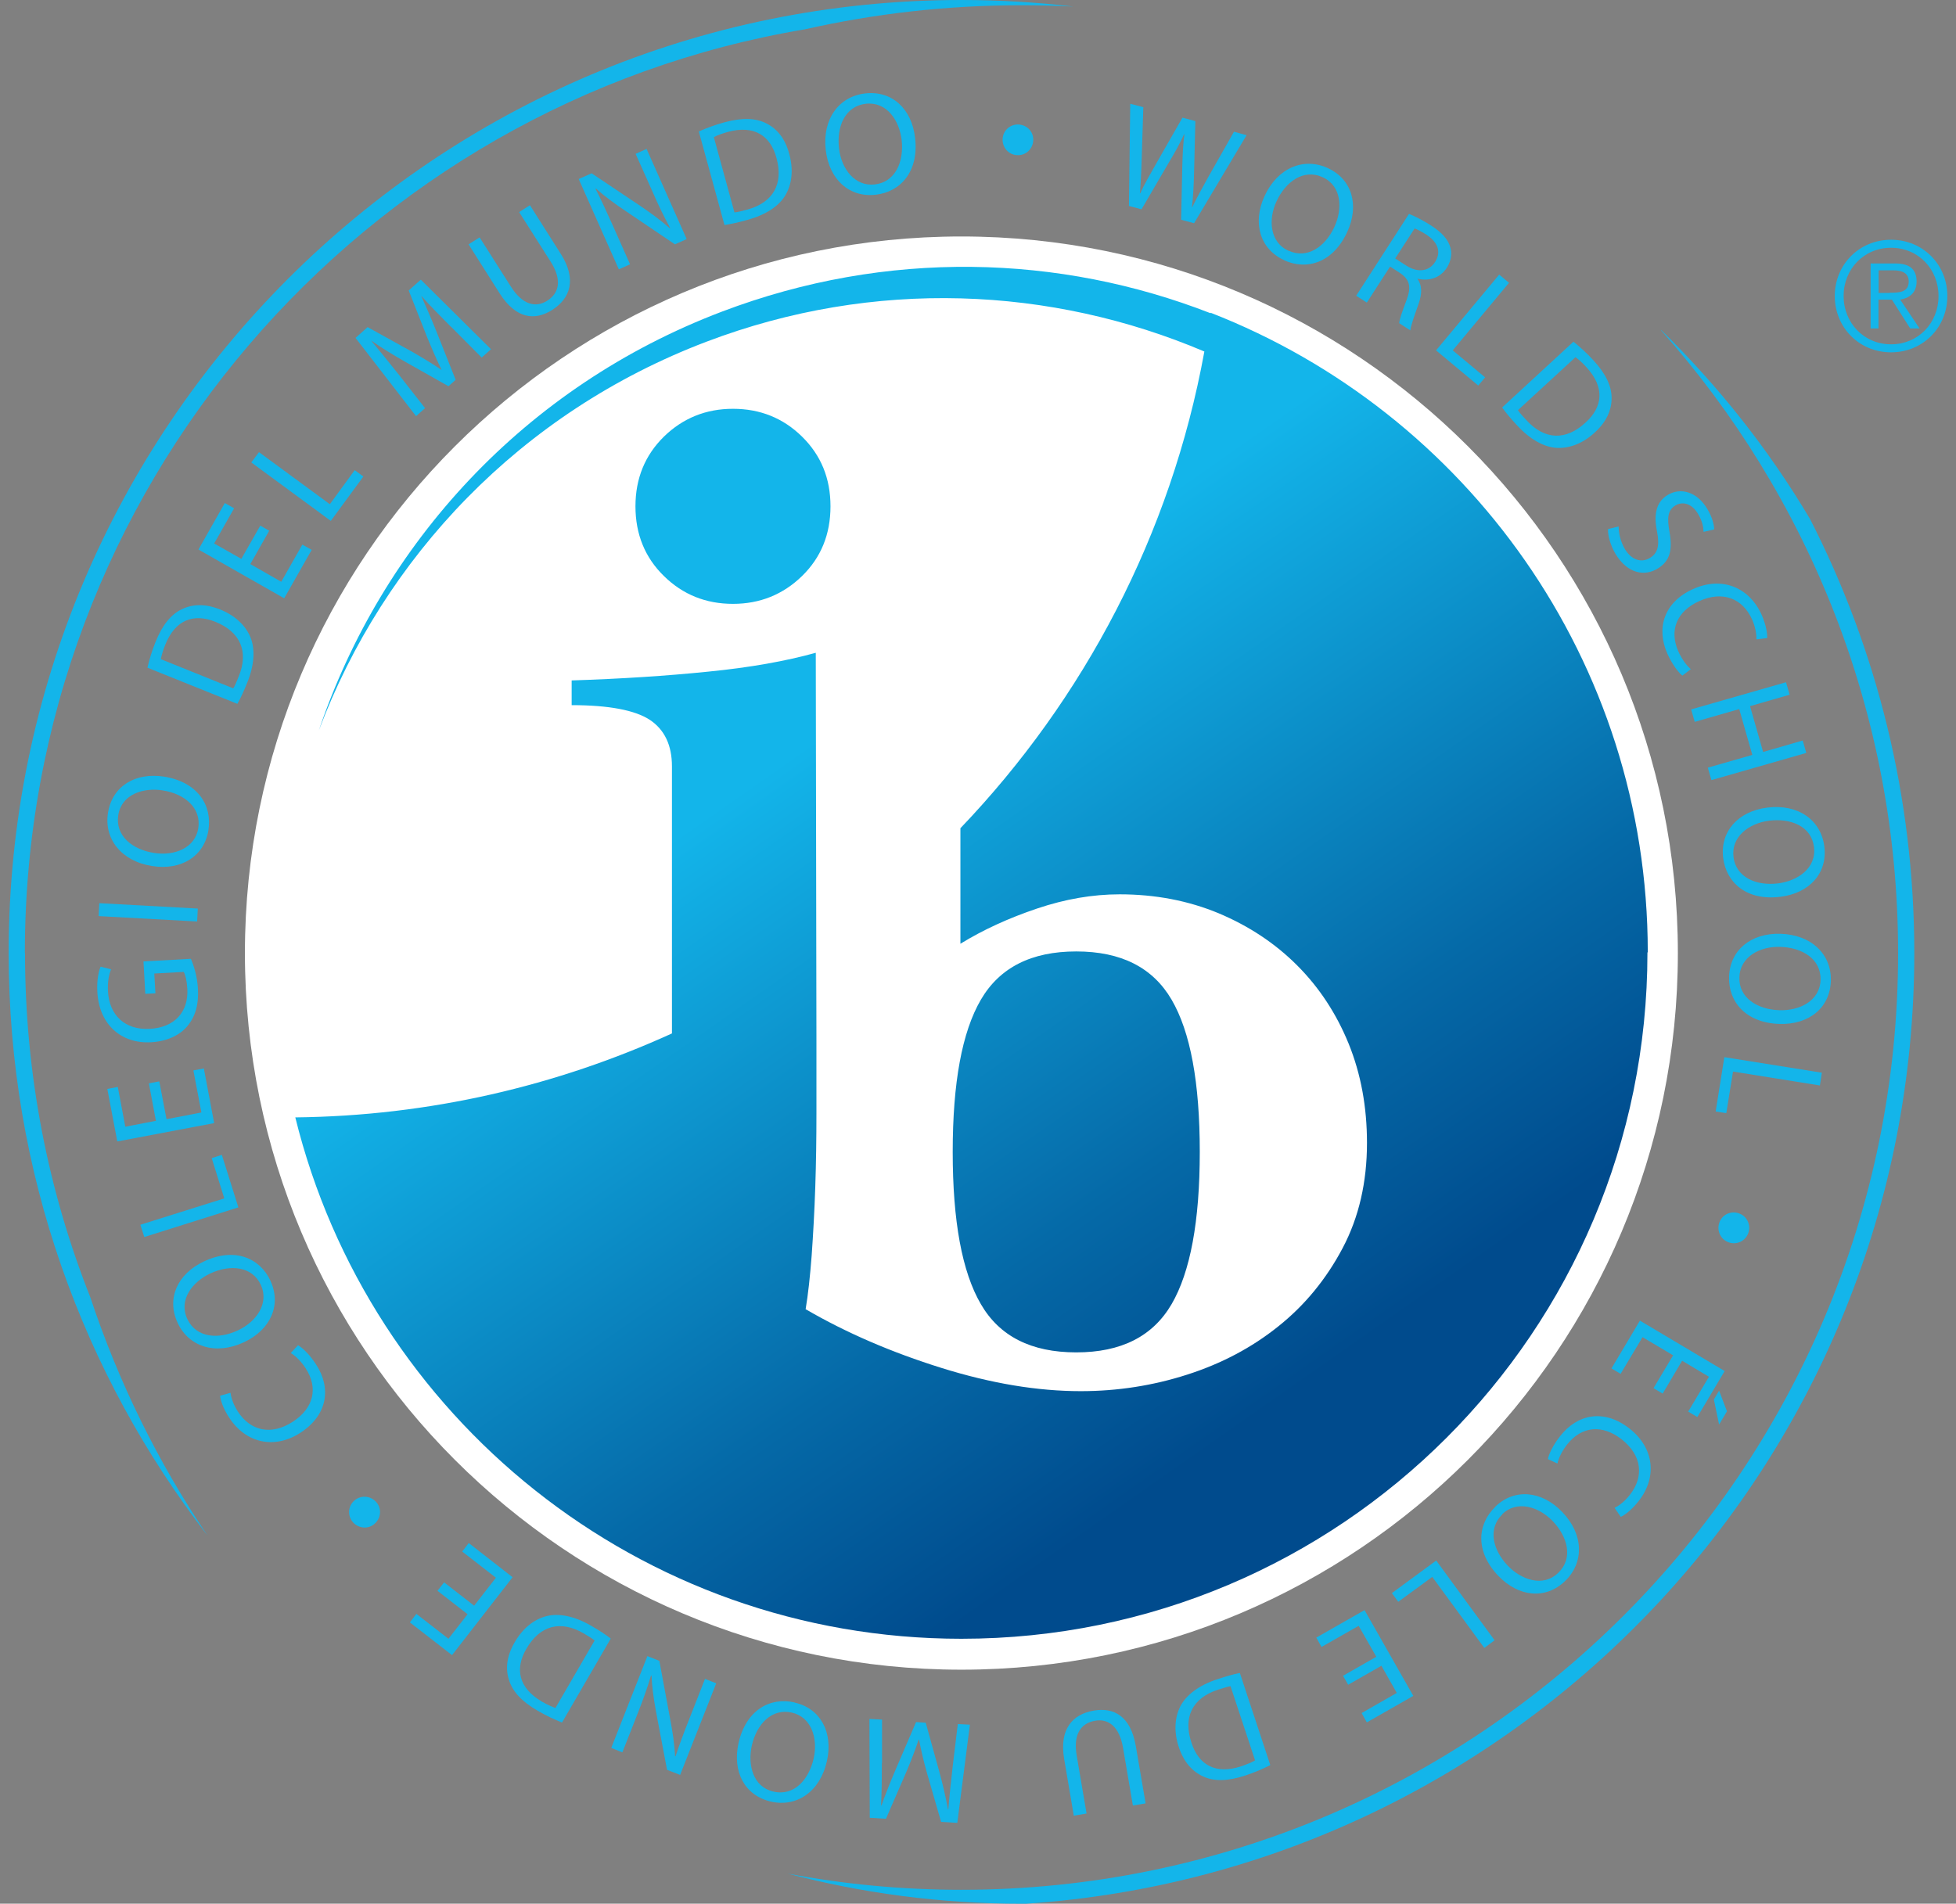 <svg width="113" height="110" viewBox="0 0 113 110" fill="none" xmlns="http://www.w3.org/2000/svg">
<rect x="0" y="0" width="113" height="110" fill="#808080" stroke="none"/>
<g clip-path="url(#clip0_88_3601)">
<path d="M99.314 82.313L99.012 80.867L99.314 80.356L99.768 81.547L99.314 82.313ZM95.524 80.214L96.658 78.313L94.891 77.264L93.624 79.382L93.095 79.07L94.739 76.309L99.636 79.221L98.057 81.878L97.528 81.566L98.728 79.552L97.178 78.626L96.053 80.526L95.533 80.214H95.524Z" fill="#13B5EA"/>
<path d="M89.418 84.327C89.474 84.034 89.701 83.524 90.136 82.975C91.128 81.708 92.669 81.387 94.144 82.55C95.552 83.656 95.76 85.349 94.663 86.739C94.229 87.287 93.832 87.561 93.633 87.646L93.274 87.126C93.548 86.994 93.87 86.748 94.162 86.37C94.985 85.32 94.862 84.091 93.68 83.164C92.575 82.304 91.384 82.389 90.533 83.467C90.249 83.826 90.041 84.242 89.975 84.564L89.418 84.308V84.327Z" fill="#13B5EA"/>
<path d="M86.393 87.051C87.48 86.001 89.049 86.115 90.249 87.363C91.506 88.668 91.516 90.294 90.419 91.353C89.294 92.441 87.735 92.28 86.563 91.06C85.211 89.651 85.344 88.072 86.383 87.07L86.393 87.051ZM86.79 87.504C85.948 88.318 86.223 89.547 87.111 90.474C87.896 91.287 89.143 91.731 90.022 90.88C90.911 90.029 90.552 88.781 89.701 87.892C88.869 87.032 87.621 86.682 86.79 87.486V87.504Z" fill="#13B5EA"/>
<path d="M86.346 94.776L85.75 95.221L82.744 91.117L80.778 92.554L80.41 92.053L82.971 90.171L86.336 94.767L86.346 94.776Z" fill="#13B5EA"/>
<path d="M77.593 96.828L79.511 95.731L78.491 93.944L76.345 95.164L76.043 94.625L78.831 93.036L81.648 97.991L78.963 99.523L78.661 98.984L80.693 97.821L79.805 96.251L77.886 97.348L77.583 96.819L77.593 96.828Z" fill="#13B5EA"/>
<path d="M73.386 101.991C72.971 102.199 72.489 102.416 71.931 102.596C70.929 102.927 70.135 102.936 69.521 102.653C68.887 102.369 68.396 101.83 68.103 100.96C67.81 100.081 67.857 99.258 68.188 98.596C68.537 97.925 69.284 97.367 70.334 97.027C70.844 96.856 71.25 96.743 71.628 96.667L73.386 101.991ZM71.09 97.433C70.901 97.462 70.645 97.547 70.371 97.632C68.878 98.114 68.339 99.23 68.831 100.695C69.246 101.991 70.239 102.549 71.713 102.057C72.073 101.934 72.337 101.821 72.507 101.717L71.09 97.433Z" fill="#13B5EA"/>
<path d="M65.447 104.326L64.879 100.989C64.662 99.74 64.019 99.296 63.263 99.428C62.441 99.57 61.987 100.213 62.204 101.452L62.772 104.79L62.034 104.913L61.477 101.632C61.184 99.901 61.968 99.05 63.187 98.842C64.341 98.644 65.314 99.145 65.617 100.894L66.184 104.204L65.447 104.326Z" fill="#13B5EA"/>
<path d="M50.947 101.868C50.947 102.662 50.937 103.627 50.9 104.326H50.919C51.155 103.683 51.429 102.974 51.76 102.208L52.922 99.504L53.48 99.542L54.246 102.303C54.473 103.126 54.643 103.873 54.766 104.553H54.785C54.841 103.844 54.945 102.899 55.04 102.048L55.333 99.618L56.032 99.655L55.304 105.329L54.369 105.272L53.556 102.464C53.357 101.754 53.206 101.112 53.093 100.516H53.074C52.885 101.083 52.648 101.698 52.355 102.397L51.183 105.092L50.247 105.036L50.228 99.324L50.956 99.362V101.868H50.947Z" fill="#13B5EA"/>
<path d="M45.909 98.379C47.383 98.71 48.149 100.081 47.771 101.764C47.374 103.532 46.022 104.44 44.538 104.1C43.016 103.75 42.298 102.369 42.666 100.714C43.101 98.804 44.491 98.048 45.899 98.369L45.909 98.379ZM45.739 98.956C44.604 98.7 43.716 99.599 43.432 100.866C43.186 101.972 43.498 103.258 44.689 103.523C45.89 103.797 46.731 102.814 47.005 101.613C47.27 100.44 46.873 99.211 45.739 98.956Z" fill="#13B5EA"/>
<path d="M41.381 97.254L39.292 102.558L38.536 102.265L37.902 98.918C37.761 98.142 37.666 97.471 37.638 96.819H37.609C37.392 97.547 37.156 98.199 36.834 99.022L35.955 101.253L35.312 100.998L37.401 95.693L38.092 95.968L38.715 99.324C38.857 100.062 38.971 100.809 38.999 101.48H39.027C39.254 100.799 39.49 100.156 39.84 99.277L40.729 97.008L41.371 97.263L41.381 97.254Z" fill="#13B5EA"/>
<path d="M32.468 99.532C32.042 99.362 31.551 99.135 31.05 98.842C30.133 98.313 29.603 97.726 29.405 97.074C29.188 96.412 29.273 95.684 29.736 94.889C30.199 94.086 30.842 93.575 31.56 93.386C32.297 93.197 33.205 93.386 34.159 93.944C34.623 94.209 34.982 94.445 35.284 94.681L32.468 99.532ZM34.358 94.795C34.216 94.672 33.98 94.54 33.734 94.388C32.382 93.594 31.191 93.925 30.416 95.258C29.726 96.431 29.963 97.537 31.305 98.322C31.636 98.511 31.9 98.625 32.089 98.691L34.349 94.795H34.358Z" fill="#13B5EA"/>
<path d="M25.652 91.429L27.392 92.781L28.649 91.164L26.701 89.651L27.08 89.159L29.613 91.136L26.115 95.637L23.677 93.745L24.055 93.254L25.907 94.691L27.013 93.273L25.274 91.92L25.652 91.438V91.429Z" fill="#13B5EA"/>
<path d="M21.72 86.776C22.051 87.126 22.032 87.684 21.664 88.025C21.314 88.365 20.747 88.337 20.407 87.977C20.076 87.618 20.085 87.06 20.454 86.72C20.813 86.389 21.371 86.408 21.711 86.767L21.72 86.776Z" fill="#13B5EA"/>
<path d="M17.212 77.727C17.467 77.869 17.883 78.257 18.261 78.843C19.14 80.186 18.942 81.746 17.372 82.777C15.87 83.76 14.206 83.401 13.242 81.916C12.854 81.33 12.741 80.867 12.712 80.649L13.317 80.479C13.355 80.781 13.488 81.169 13.743 81.566C14.47 82.682 15.671 82.966 16.928 82.143C18.1 81.377 18.412 80.214 17.656 79.061C17.41 78.682 17.079 78.342 16.796 78.181L17.212 77.737V77.727Z" fill="#13B5EA"/>
<path d="M15.624 74.011C16.266 75.382 15.652 76.829 14.092 77.557C12.457 78.323 10.907 77.822 10.264 76.441C9.602 75.023 10.255 73.604 11.786 72.886C13.553 72.054 15.009 72.687 15.624 74.001V74.011ZM15.066 74.238C14.574 73.179 13.317 73.037 12.145 73.585C11.115 74.068 10.302 75.108 10.822 76.214C11.342 77.32 12.637 77.396 13.752 76.867C14.839 76.356 15.557 75.287 15.066 74.238Z" fill="#13B5EA"/>
<path d="M8.336 71.477L8.109 70.768L12.958 69.245L12.23 66.919L12.816 66.73L13.771 69.765L8.336 71.477Z" fill="#13B5EA"/>
<path d="M9.206 62.503L9.621 64.669L11.635 64.281L11.172 61.851L11.777 61.737L12.372 64.896L6.776 65.955L6.2 62.919L6.805 62.806L7.239 65.104L9.007 64.763L8.601 62.598L9.196 62.484L9.206 62.503Z" fill="#13B5EA"/>
<path d="M11.03 55.411C11.172 55.733 11.399 56.385 11.436 57.151C11.483 58.012 11.304 58.73 10.803 59.317C10.359 59.837 9.612 60.177 8.723 60.224C7.022 60.319 5.718 59.213 5.623 57.303C5.585 56.641 5.699 56.111 5.812 55.856L6.417 56.007C6.294 56.319 6.209 56.707 6.238 57.284C6.313 58.664 7.221 59.525 8.648 59.449C10.094 59.373 10.898 58.466 10.822 57.132C10.793 56.65 10.709 56.328 10.614 56.158L8.913 56.253L8.979 57.397L8.393 57.425L8.289 55.553L11.02 55.402L11.03 55.411Z" fill="#13B5EA"/>
<path d="M5.737 52.187L11.427 52.499L11.389 53.246L5.699 52.934L5.737 52.187Z" fill="#13B5EA"/>
<path d="M12.041 47.97C11.805 49.464 10.482 50.315 8.78 50.04C6.994 49.757 6.001 48.461 6.238 46.967C6.483 45.426 7.816 44.613 9.489 44.877C11.418 45.19 12.268 46.532 12.041 47.96V47.97ZM11.455 47.847C11.635 46.693 10.68 45.87 9.404 45.672C8.289 45.492 7.022 45.889 6.833 47.1C6.644 48.31 7.674 49.095 8.894 49.284C10.075 49.473 11.276 49 11.455 47.856V47.847Z" fill="#13B5EA"/>
<path d="M8.516 38.589C8.62 38.136 8.771 37.625 8.988 37.086C9.385 36.102 9.886 35.497 10.501 35.204C11.124 34.902 11.852 34.873 12.712 35.214C13.573 35.563 14.168 36.121 14.461 36.802C14.754 37.502 14.697 38.429 14.281 39.45C14.083 39.941 13.903 40.339 13.714 40.67L8.516 38.58V38.589ZM13.478 39.771C13.582 39.611 13.677 39.365 13.79 39.09C14.386 37.634 13.875 36.509 12.448 35.932C11.191 35.422 10.123 35.809 9.546 37.256C9.404 37.606 9.329 37.89 9.291 38.088L13.469 39.771H13.478Z" fill="#13B5EA"/>
<path d="M15.548 30.675L14.461 32.594L16.248 33.616L17.467 31.469L18.006 31.772L16.418 34.571L11.465 31.753L12.987 29.067L13.525 29.37L12.372 31.403L13.941 32.292L15.038 30.372L15.567 30.675H15.548Z" fill="#13B5EA"/>
<path d="M14.518 26.722L14.962 26.127L19.055 29.134L20.491 27.167L20.992 27.535L19.111 30.098L14.518 26.722Z" fill="#13B5EA"/>
<path d="M26.05 18.883C25.492 18.316 24.811 17.635 24.348 17.106H24.339C24.622 17.749 24.934 18.439 25.237 19.214L26.324 21.947L25.908 22.316L23.413 20.907C22.666 20.481 22.023 20.084 21.456 19.687H21.447C21.91 20.245 22.505 20.973 23.044 21.654L24.556 23.583L24.036 24.046L20.539 19.526L21.238 18.902L23.8 20.321C24.443 20.689 25 21.03 25.502 21.37H25.511C25.246 20.831 24.982 20.226 24.689 19.517L23.611 16.784L24.311 16.16L28.366 20.179L27.827 20.661L26.059 18.883H26.05Z" fill="#13B5EA"/>
<path d="M27.704 13.711L29.518 16.567C30.199 17.635 30.965 17.787 31.607 17.38C32.316 16.936 32.477 16.16 31.806 15.111L29.991 12.255L30.615 11.858L32.401 14.675C33.337 16.151 32.94 17.247 31.9 17.909C30.917 18.534 29.821 18.448 28.866 16.954L27.07 14.118L27.704 13.72V13.711Z" fill="#13B5EA"/>
<path d="M35.747 15.555L33.432 10.345L34.178 10.014L37.014 11.914C37.666 12.359 38.215 12.765 38.697 13.191L38.715 13.172C38.347 12.501 38.044 11.877 37.695 11.073L36.721 8.889L37.354 8.605L39.67 13.815L38.99 14.118L36.163 12.207C35.539 11.791 34.935 11.347 34.424 10.893L34.405 10.912C34.736 11.555 35.02 12.179 35.407 13.04L36.4 15.271L35.766 15.555H35.747Z" fill="#13B5EA"/>
<path d="M40.379 7.593C40.804 7.404 41.305 7.215 41.863 7.064C42.884 6.789 43.669 6.818 44.273 7.13C44.897 7.442 45.36 8.009 45.597 8.898C45.843 9.796 45.757 10.61 45.389 11.252C45.011 11.914 44.236 12.416 43.167 12.709C42.657 12.851 42.232 12.945 41.854 13.002L40.37 7.593H40.379ZM42.43 12.274C42.619 12.255 42.884 12.189 43.158 12.113C44.68 11.706 45.266 10.619 44.859 9.134C44.51 7.82 43.555 7.215 42.052 7.621C41.684 7.725 41.419 7.829 41.239 7.924L42.43 12.274Z" fill="#13B5EA"/>
<path d="M50.578 11.252C49.075 11.423 47.903 10.383 47.705 8.671C47.497 6.874 48.47 5.569 49.983 5.399C51.533 5.22 52.677 6.288 52.866 7.971C53.093 9.91 52.024 11.092 50.588 11.252H50.578ZM50.54 10.657C51.703 10.524 52.232 9.38 52.09 8.094C51.958 6.969 51.24 5.863 50.02 5.995C48.801 6.137 48.328 7.338 48.47 8.567C48.603 9.758 49.387 10.789 50.54 10.657Z" fill="#13B5EA"/>
<path d="M58.745 8.964C58.263 8.936 57.894 8.52 57.922 8.019C57.951 7.527 58.376 7.158 58.868 7.196C59.359 7.234 59.728 7.64 59.69 8.141C59.652 8.633 59.236 9.002 58.745 8.964Z" fill="#13B5EA"/>
<path d="M65.22 11.877L65.295 5.995L66.051 6.194L65.957 9.153C65.938 9.891 65.9 10.61 65.853 11.167H65.872C66.108 10.647 66.458 10.042 66.836 9.38L68.311 6.799L69.057 6.997L68.982 9.976C68.963 10.676 68.934 11.366 68.859 11.971H68.878C69.152 11.404 69.473 10.827 69.823 10.193L71.288 7.612L72.016 7.811L68.982 12.898L68.235 12.699L68.301 9.654C68.32 8.898 68.348 8.331 68.424 7.754H68.405C68.169 8.283 67.895 8.775 67.498 9.437L65.947 12.094L65.201 11.896L65.22 11.877Z" fill="#13B5EA"/>
<path d="M74.171 15.025C72.8 14.392 72.337 12.888 73.055 11.328C73.812 9.683 75.324 9.078 76.704 9.711C78.122 10.364 78.538 11.867 77.829 13.408C77.007 15.186 75.494 15.64 74.18 15.035L74.171 15.025ZM74.445 14.486C75.504 14.978 76.553 14.278 77.092 13.106C77.564 12.075 77.526 10.751 76.411 10.241C75.296 9.73 74.265 10.515 73.746 11.631C73.245 12.718 73.377 14.004 74.426 14.486H74.445Z" fill="#13B5EA"/>
<path d="M81.402 12.359C81.752 12.501 82.234 12.746 82.659 13.021C83.321 13.446 83.671 13.853 83.794 14.316C83.898 14.675 83.822 15.092 83.586 15.47C83.179 16.094 82.508 16.255 81.894 16.103V16.122C82.158 16.482 82.158 16.964 81.96 17.541C81.686 18.307 81.497 18.846 81.478 19.091L80.835 18.675C80.835 18.486 81.005 18.013 81.26 17.333C81.544 16.576 81.44 16.16 80.892 15.782L80.306 15.404L78.963 17.484L78.349 17.087L81.393 12.368L81.402 12.359ZM80.608 14.94L81.242 15.347C81.903 15.772 82.555 15.687 82.905 15.139C83.302 14.524 83.028 13.957 82.376 13.541C82.073 13.352 81.856 13.248 81.724 13.2L80.599 14.94H80.608Z" fill="#13B5EA"/>
<path d="M86.61 15.867L87.177 16.34L83.926 20.245L85.797 21.805L85.4 22.278L82.961 20.245L86.61 15.867Z" fill="#13B5EA"/>
<path d="M90.901 19.744C91.261 20.037 91.658 20.387 92.055 20.822C92.773 21.597 93.104 22.316 93.104 22.997C93.104 23.696 92.82 24.358 92.14 24.982C91.459 25.616 90.694 25.909 89.956 25.881C89.2 25.843 88.387 25.389 87.64 24.576C87.281 24.188 86.998 23.857 86.78 23.545L90.901 19.744ZM87.697 23.706C87.801 23.867 87.981 24.065 88.179 24.273C89.238 25.436 90.467 25.465 91.601 24.415C92.612 23.498 92.707 22.373 91.658 21.228C91.402 20.945 91.185 20.756 91.015 20.642L87.697 23.696V23.706Z" fill="#13B5EA"/>
<path d="M93.51 30.41C93.51 30.798 93.614 31.289 93.87 31.724C94.257 32.367 94.824 32.538 95.325 32.235C95.769 31.961 95.883 31.535 95.732 30.732C95.533 29.758 95.656 29.02 96.337 28.604C97.093 28.141 98.038 28.424 98.615 29.379C98.917 29.871 99.021 30.306 99.031 30.59L98.416 30.732C98.416 30.523 98.359 30.117 98.085 29.672C97.679 29.011 97.131 29.001 96.8 29.2C96.346 29.474 96.299 29.909 96.45 30.741C96.63 31.762 96.488 32.415 95.769 32.85C95.023 33.313 94.03 33.162 93.331 32.008C93.047 31.535 92.877 30.94 92.896 30.571L93.52 30.419L93.51 30.41Z" fill="#13B5EA"/>
<path d="M97.187 39.034C96.96 38.854 96.611 38.4 96.327 37.776C95.675 36.31 96.11 34.798 97.821 34.032C99.456 33.294 101.044 33.909 101.772 35.526C102.055 36.169 102.102 36.651 102.093 36.868L101.469 36.944C101.479 36.642 101.412 36.235 101.223 35.8C100.675 34.58 99.531 34.117 98.17 34.731C96.885 35.308 96.403 36.405 96.97 37.663C97.159 38.079 97.433 38.457 97.679 38.665L97.197 39.034H97.187Z" fill="#13B5EA"/>
<path d="M103.397 40.14L101.101 40.802L101.857 43.45L104.144 42.788L104.352 43.506L98.87 45.076L98.662 44.357L101.233 43.62L100.477 40.972L97.906 41.71L97.698 40.991L103.18 39.421L103.388 40.14H103.397Z" fill="#13B5EA"/>
<path d="M99.55 49.577C99.361 48.074 100.382 46.882 102.093 46.665C103.889 46.438 105.203 47.393 105.392 48.906C105.59 50.456 104.532 51.61 102.859 51.818C100.921 52.064 99.73 51.014 99.55 49.577ZM100.146 49.53C100.297 50.683 101.441 51.203 102.726 51.043C103.851 50.901 104.947 50.163 104.796 48.944C104.645 47.724 103.435 47.27 102.206 47.421C101.015 47.572 100.004 48.367 100.146 49.511V49.53Z" fill="#13B5EA"/>
<path d="M99.891 56.433C99.938 54.92 101.129 53.908 102.859 53.955C104.664 54.012 105.817 55.156 105.77 56.678C105.723 58.239 104.503 59.213 102.811 59.165C100.855 59.109 99.844 57.879 99.891 56.442V56.433ZM100.486 56.48C100.448 57.643 101.507 58.333 102.802 58.371C103.936 58.409 105.137 57.851 105.175 56.622C105.212 55.392 104.088 54.749 102.849 54.712C101.649 54.674 100.524 55.298 100.486 56.461V56.48Z" fill="#13B5EA"/>
<path d="M105.25 61.983L105.137 62.721L100.118 61.917L99.73 64.319L99.116 64.224L99.617 61.085L105.25 61.983Z" fill="#13B5EA"/>
<path d="M99.324 70.654C99.475 70.2 99.966 69.945 100.448 70.106C100.912 70.257 101.167 70.768 101.006 71.231C100.855 71.694 100.354 71.95 99.881 71.789C99.418 71.638 99.163 71.127 99.324 70.664V70.654Z" fill="#13B5EA"/>
<path d="M96.932 55.071C96.932 77.935 78.396 96.478 55.54 96.478C32.685 96.478 14.149 77.935 14.149 55.071C14.149 32.207 32.685 13.664 55.54 13.664C78.396 13.664 96.932 32.197 96.932 55.071Z" fill="white"/>
<path d="M95.174 55.042C95.174 76.942 77.432 94.691 55.54 94.691C36.929 94.691 21.323 81.869 17.06 64.565C24.82 64.48 32.174 62.74 38.819 59.714V44.282C38.819 43.062 38.394 42.164 37.543 41.596C36.692 41.038 35.19 40.745 33.025 40.745V39.317C35.898 39.223 38.526 39.053 40.927 38.807C43.328 38.57 45.389 38.202 47.128 37.719L47.166 60.13V64.29C47.166 65.746 47.147 67.184 47.099 68.593C47.052 70.002 46.977 71.326 46.891 72.545C46.797 73.765 46.684 74.805 46.542 75.647C48.895 77.018 51.514 78.143 54.387 79.041C57.261 79.94 59.945 80.384 62.44 80.384C64.558 80.384 66.609 80.063 68.584 79.429C70.56 78.796 72.318 77.869 73.849 76.64C75.381 75.42 76.619 73.907 77.564 72.12C78.509 70.333 78.972 68.3 78.972 66.04C78.972 63.969 78.623 62.059 77.914 60.309C77.205 58.569 76.212 57.057 74.936 55.78C73.66 54.504 72.157 53.511 70.409 52.773C68.66 52.045 66.751 51.676 64.681 51.676C63.121 51.676 61.533 51.95 59.907 52.499C58.281 53.047 56.807 53.719 55.484 54.532V47.856C62.62 40.395 67.649 30.892 69.577 20.311C60.739 16.557 50.502 16.066 40.814 19.744C30.057 23.829 22.183 32.216 18.421 42.202C22.051 31.45 30.274 22.344 41.712 18.004C51.258 14.382 61.23 14.704 69.936 18.099C69.936 18.099 69.936 18.08 69.936 18.07C84.71 23.829 95.193 38.192 95.193 55.014L95.174 55.042ZM56.665 75.354C57.743 77.216 59.576 78.143 62.176 78.143C64.775 78.143 66.599 77.216 67.686 75.354C68.764 73.5 69.312 70.569 69.312 66.56C69.312 62.55 68.773 59.629 67.686 57.766C66.599 55.903 64.766 54.976 62.176 54.976C59.586 54.976 57.752 55.903 56.665 57.766C55.578 59.629 55.039 62.56 55.039 66.56C55.039 70.56 55.578 73.491 56.665 75.354ZM46.334 33.285C47.43 32.216 47.978 30.873 47.978 29.256C47.978 27.639 47.43 26.306 46.334 25.228C45.237 24.15 43.904 23.621 42.345 23.621C40.785 23.621 39.453 24.16 38.356 25.228C37.26 26.306 36.711 27.649 36.711 29.256C36.711 30.864 37.26 32.216 38.356 33.285C39.453 34.362 40.785 34.892 42.345 34.892C43.904 34.892 45.237 34.353 46.334 33.285Z" fill="url(#paint0_linear_88_3601)"/>
<path d="M95.949 19.072C104.466 28.642 109.655 41.246 109.655 55.071C109.655 84.961 85.429 109.196 55.541 109.196C52.11 109.196 48.754 108.875 45.502 108.26C49.813 109.395 54.35 110 59.019 110C59.104 110 59.189 110 59.274 110C87.934 108.08 110.591 84.223 110.591 55.061C110.591 46.041 108.417 37.511 104.57 29.994C102.188 25.975 99.276 22.306 95.959 19.063L95.949 19.072Z" fill="#13B5EA"/>
<path d="M1.436 55.062C1.436 28.245 20.926 5.995 46.504 1.693C50.531 0.785 54.718 0.303 59.019 0.303C60.021 0.303 61.023 0.331 62.015 0.378C59.889 0.132 57.733 0 55.541 0C25.142 0 0.5 24.651 0.5 55.062C0.5 67.742 4.791 79.42 11.994 88.734C9.139 84.516 6.852 79.883 5.217 74.957C2.778 68.801 1.445 62.087 1.445 55.062H1.436Z" fill="#13B5EA"/>
<path d="M112.5 17.106C112.5 18.931 111.082 20.358 109.249 20.358C107.415 20.358 105.997 18.931 105.997 17.106C105.997 15.281 107.415 13.853 109.249 13.853C111.082 13.853 112.5 15.281 112.5 17.106ZM106.507 17.106C106.507 18.656 107.68 19.895 109.249 19.895C110.818 19.895 111.99 18.666 111.99 17.106C111.99 15.545 110.818 14.316 109.249 14.316C107.68 14.316 106.507 15.545 106.507 17.106ZM108.53 18.978H108.067V15.224H109.504C110.355 15.224 110.723 15.593 110.723 16.264C110.723 16.936 110.288 17.229 109.778 17.314L110.893 18.978H110.355L109.296 17.314H108.521V18.978H108.53ZM109.145 16.916C109.712 16.916 110.269 16.898 110.269 16.264C110.269 15.744 109.835 15.621 109.381 15.621H108.53V16.926H109.145V16.916Z" fill="#13B5EA"/>
</g>
<defs>
<linearGradient id="paint0_linear_88_3601" x1="32.902" y1="22.703" x2="78.296" y2="87.517" gradientUnits="userSpaceOnUse">
<stop offset="0.31" stop-color="#13B5EA"/>
<stop offset="0.71" stop-color="#0569A7"/>
<stop offset="0.9" stop-color="#004B8D"/>
</linearGradient>
<clipPath id="clip0_88_3601">
<rect width="112" height="110" fill="white" transform="translate(0.5)"/>
</clipPath>
</defs>
</svg>
